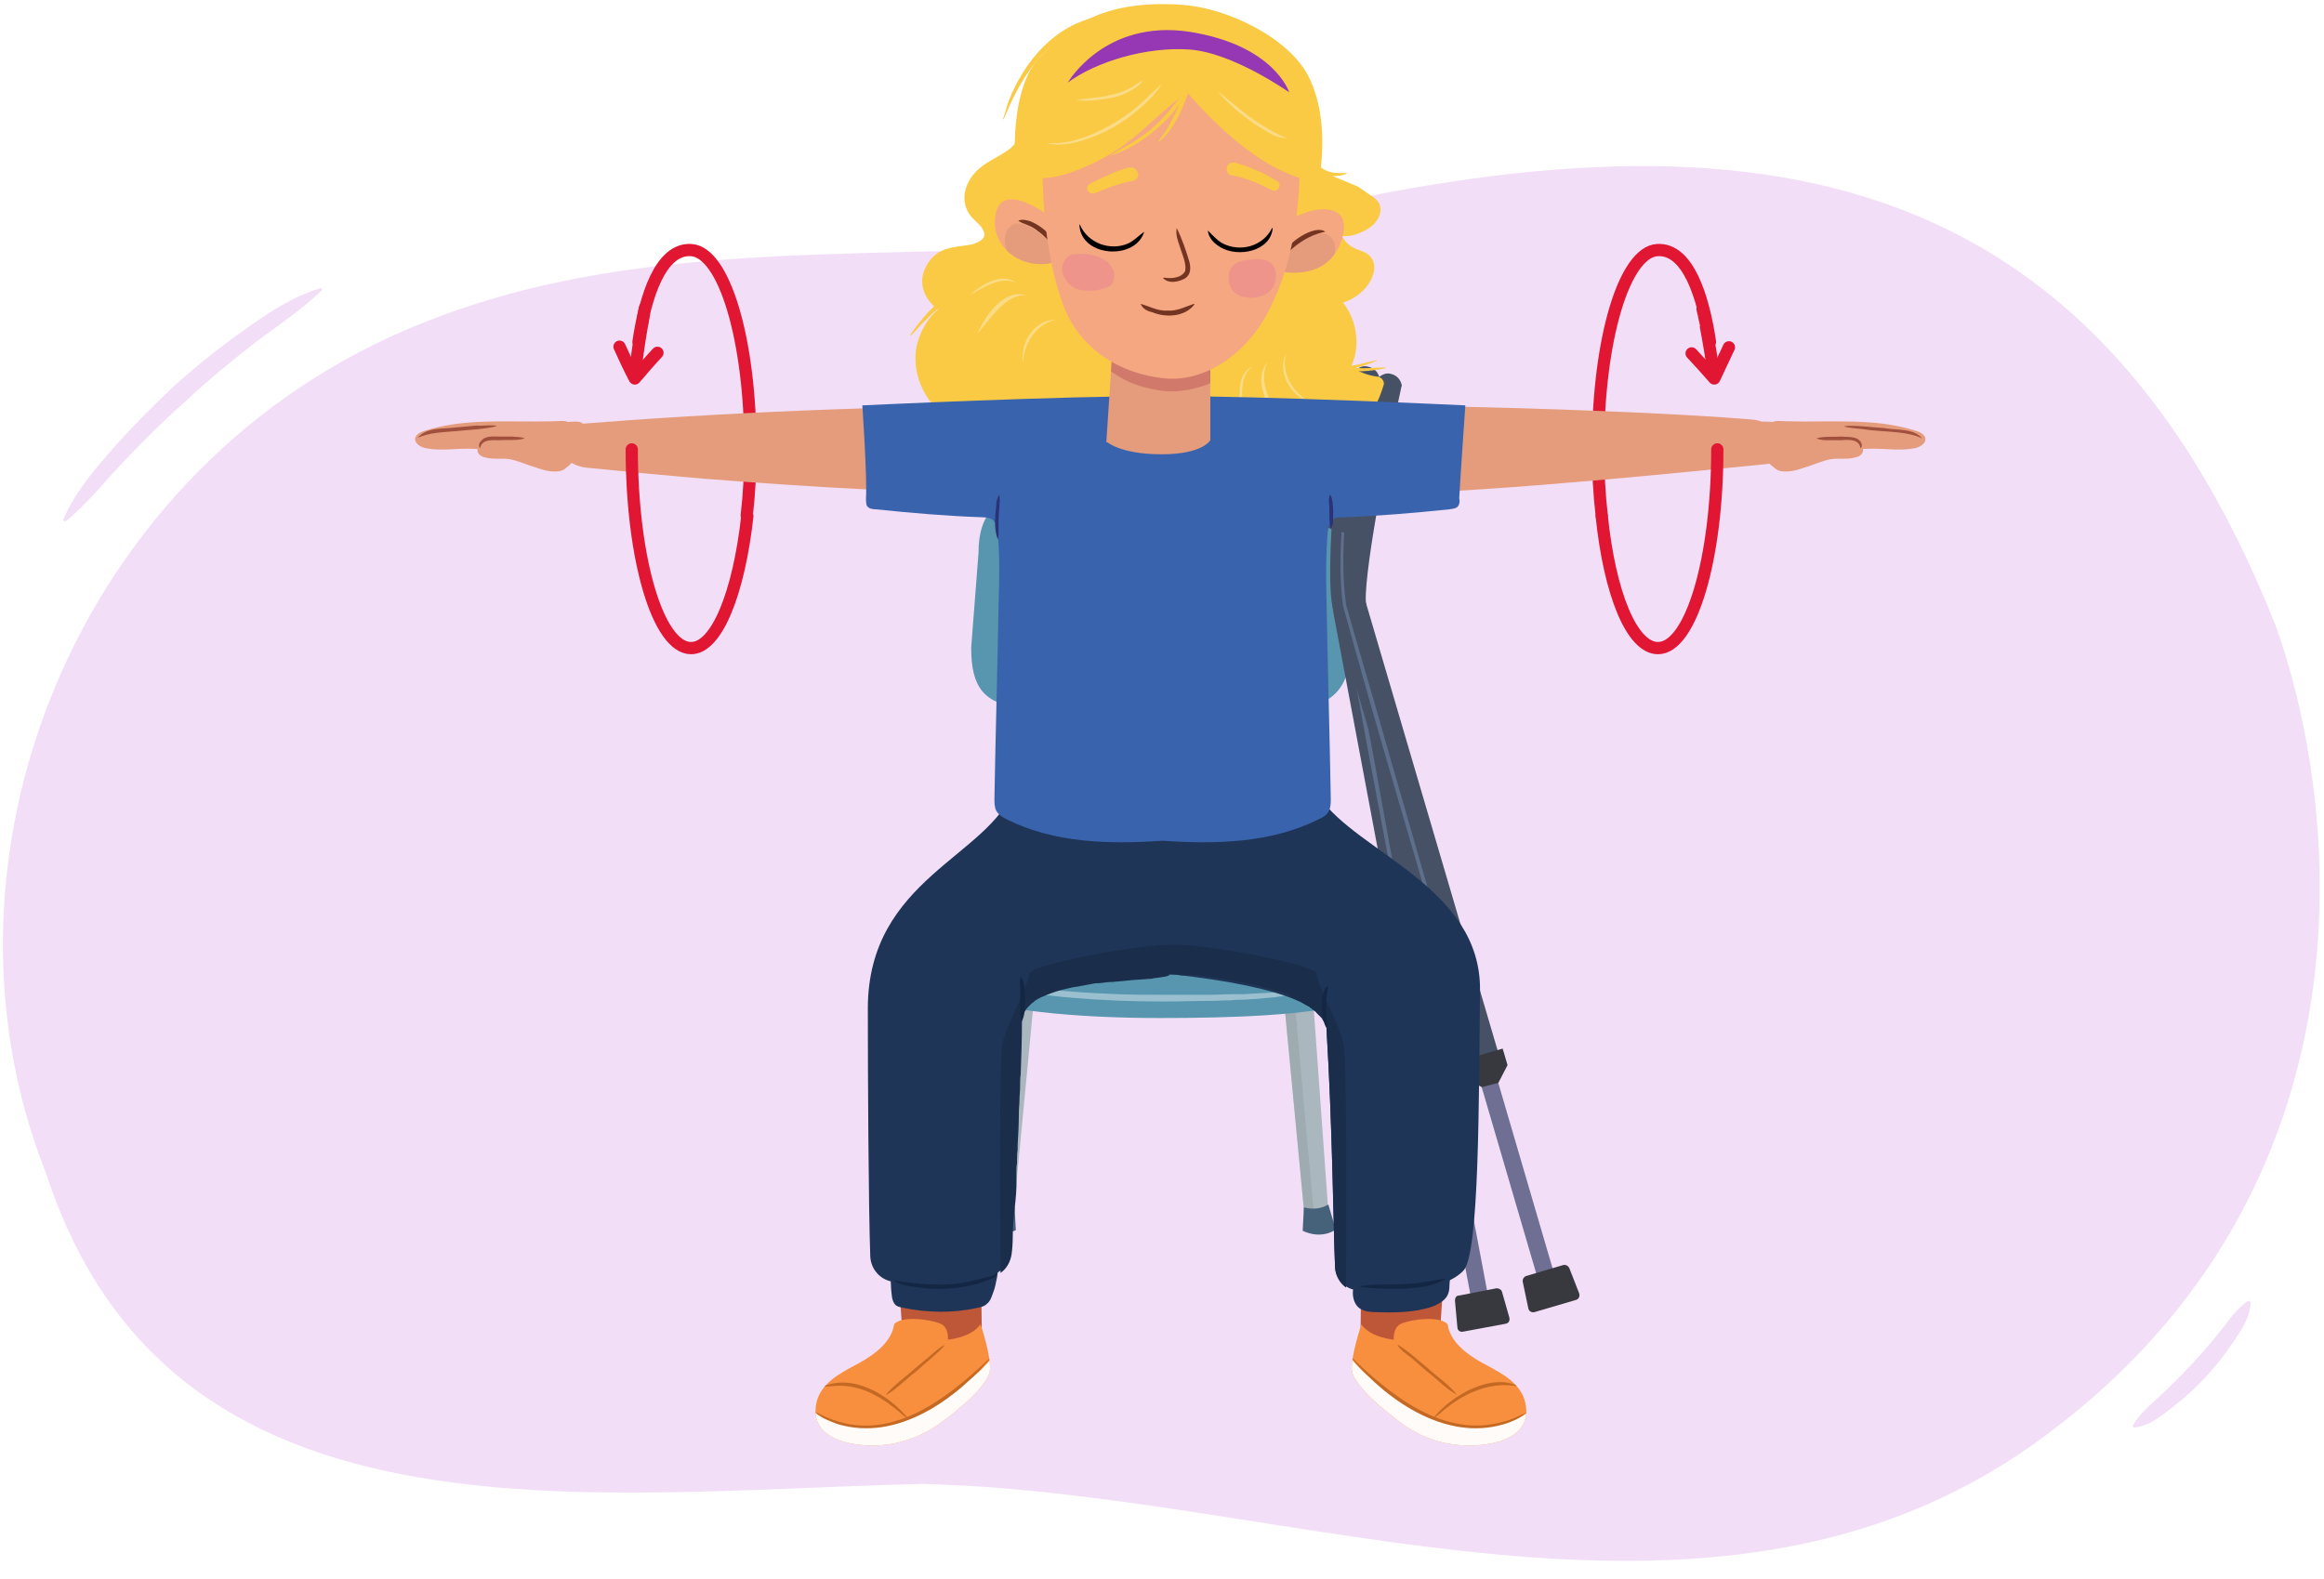 <?xml version="1.0" encoding="utf-8"?>
<!-- Generator: Adobe Illustrator 26.0.1, SVG Export Plug-In . SVG Version: 6.00 Build 0)  -->
<svg version="1.1" id="Layer_1" xmlns="http://www.w3.org/2000/svg" xmlns:xlink="http://www.w3.org/1999/xlink" x="0px" y="0px"
	 width="380px" height="258.2px" viewBox="0 0 380 258.2" style="enable-background:new 0 0 380 258.2;" xml:space="preserve">
<style type="text/css">
	.st0{fill:#F2DFF7;}
	.st1{fill:none;stroke:#E01633;stroke-width:2.002;stroke-linecap:round;stroke-miterlimit:10;}
	.st2{fill:#BBCBD3;}
	.st3{opacity:0.4;clip-path:url(#SVGID_00000172399552063888063980000014317279225118942868_);}
	.st4{fill:#8D989D;}
	.st5{opacity:0.4;clip-path:url(#SVGID_00000052804952996397278980000017621135068219184563_);}
	.st6{fill:#5796AE;}
	.st7{fill:#6F6F93;}
	.st8{fill:#38383F;}
	.st9{fill:#465166;}
	.st10{fill:#5E6F8C;}
	.st11{fill:#37404F;}
	.st12{fill:#AAB7BE;}
	.st13{opacity:0.4;}
	.st14{clip-path:url(#SVGID_00000134960883105794435550000010860616885795216043_);fill:#8D989D;}
	.st15{fill:#46627A;}
	.st16{clip-path:url(#SVGID_00000057113302518361675250000015057821358857955467_);fill:#8D989D;}
	.st17{clip-path:url(#SVGID_00000038390428273906322980000013405005471656943781_);fill:#8D989D;}
	.st18{fill:#557793;}
	.st19{clip-path:url(#SVGID_00000081614101758948081810000010051569241844233391_);fill:#8D989D;}
	.st20{fill:#9AC0CF;}
	.st21{clip-path:url(#XMLID_00000029766783831616825870000005836323548312370576_);fill:#FBE7D0;}
	.st22{clip-path:url(#XMLID_00000029766783831616825870000005836323548312370576_);fill:#F78F3F;}
	.st23{clip-path:url(#XMLID_00000029766783831616825870000005836323548312370576_);}
	.st24{fill:#C46923;}
	.st25{clip-path:url(#XMLID_00000029766783831616825870000005836323548312370576_);fill:#FFFBF8;}
	.st26{clip-path:url(#XMLID_00000170247766903536472850000013479571604095398275_);fill:#FBE7D0;}
	.st27{clip-path:url(#XMLID_00000170247766903536472850000013479571604095398275_);fill:#F78F3F;}
	.st28{clip-path:url(#XMLID_00000170247766903536472850000013479571604095398275_);}
	.st29{clip-path:url(#XMLID_00000170247766903536472850000013479571604095398275_);fill:#FFFBF8;}
	.st30{fill:#8183C4;}
	.st31{fill:#1F3557;}
	.st32{fill:#1A2E4C;}
	.st33{fill:#132744;}
	.st34{fill:#E59C7C;}
	.st35{fill:#A0503D;}
	.st36{fill:#FACA44;}
	.st37{fill:#FADC87;}
	.st38{fill:#3964AD;}
	.st39{clip-path:url(#XMLID_00000087386841827767144860000004251018445574527119_);fill:#D1796B;}
	.st40{clip-path:url(#XMLID_00000110472574401586681700000000534441680074354597_);fill:#E59C7C;}
	.st41{clip-path:url(#XMLID_00000101075077832714874980000001602706654722485935_);fill:#E59C7C;}
	.st42{fill:#733522;}
	.st43{fill:#F4A781;}
	.st44{display:none;}
	.st45{display:inline;}
	.st46{clip-path:url(#XMLID_00000049901199483017572120000006797286817769183621_);fill:#114C6E;}
	.st47{clip-path:url(#XMLID_00000035495648542237554060000010050131601219794841_);fill:#114C6E;}
	.st48{fill:#EF948B;}
	.st49{fill:#9637B3;}
	.st50{fill:#E01633;}
	.st51{fill:none;stroke:#E01633;stroke-width:2.002;stroke-linecap:round;stroke-linejoin:round;stroke-miterlimit:10;}
	.st52{fill:none;stroke:#E01633;stroke-width:2.002;stroke-miterlimit:10;}
	.st53{fill:#2B3277;}
</style>
<g>
	<path class="st0" d="M10.3,85.1c1.9-4.6,5.1-8.2,8.2-11.8c3.2-3.6,6.6-7,10.1-10.3c3.6-3.2,7.3-6.2,11.3-9
		c3.9-2.8,7.9-5.5,12.6-6.9l0.2,0.3c-3.5,3.4-7.4,5.9-11.2,8.8c-3.7,2.9-7.4,5.9-10.8,9.1c-3.5,3.1-6.9,6.4-10.1,9.8
		c-3.3,3.4-6.1,7.1-9.9,10.2L10.3,85.1L10.3,85.1z"/>
</g>
<g>
	<path class="st0" d="M368,213c-0.1,2.7-1.6,4.6-2.9,6.6c-2.7,4-6,7.6-9.8,10.5c-1.9,1.5-3.8,3.1-6.4,3.4c0,0-0.2-0.3-0.2-0.3
		c1.2-2.1,3.1-3.6,4.8-5.2c3.4-3.2,6.5-6.5,9.4-10.1c1.5-1.8,2.6-3.8,4.8-5.2L368,213L368,213z"/>
</g>
<path class="st0" d="M372.2,102.6c-32.5-82.5-94.4-85.5-174.8-64.4c-42,5.9-86.6-1.3-125.9,13.7c-57.6,21.3-85.1,87-63.9,140.2
	c20.4,62.2,87.9,51.9,143.2,50.6c60.3,1.4,128.3,31.4,181.7-6.5C387.7,196.9,383.7,135.3,372.2,102.6z"/>
<g>
	<path class="st1" d="M104.4,55.9c1.1-7.4,3.6-15.3,8.6-15c5.4,0.3,9.7,14.6,9.7,32.5c0,3.8-0.2,7.5-0.6,10.9"/>
	<path class="st1" d="M279.6,55.9c-1.1-7.4-3.6-15.3-8.6-15c-5.4,0.3-9.7,14.6-9.7,32.5c0,3.8,0.2,7.5,0.6,10.9"/>
	<g>
		<g>
			<path class="st2" d="M209,148.3c-0.8,0-1.6-0.5-2-1.3c-4.5-9.6-3.6-37.6-3.5-38.3c0.1-1.2,1.1-2.1,2.3-2.1
				c1.2,0.1,2.2,1.1,2.1,2.3c0,0.2-0.9,27.6,3.1,36.2c0.5,1.1,0,2.4-1.1,2.9C209.6,148.2,209.3,148.3,209,148.3z"/>
		</g>
		<g>
			<defs>
				<path id="SVGID_1_" d="M208.9,148.3c-0.8,0-1.6-0.5-2-1.3c-4.4-9.6-3.5-37.6-3.5-38.3c0.1-1.2,1.1-2.1,2.3-2.1
					c1.2,0.1,2.1,1.1,2.1,2.3c0,0.2-0.9,27.6,3.1,36.2c0.5,1.1,0,2.4-1.1,2.9C209.5,148.2,209.2,148.3,208.9,148.3z"/>
			</defs>
			<clipPath id="SVGID_00000106859705059986110230000009751648334409727106_">
				<use xlink:href="#SVGID_1_"  style="overflow:visible;"/>
			</clipPath>
			<g style="opacity:0.4;clip-path:url(#SVGID_00000106859705059986110230000009751648334409727106_);">
				<path class="st4" d="M206,148.3c-0.8,0-1.6-0.5-2-1.3c-4.4-9.6-3.5-37.6-3.5-38.3c0.1-1.2,1.1-2.1,2.3-2.1
					c1.2,0.1,2.1,1.1,2.1,2.3c0,0.2-0.9,27.6,3.1,36.2c0.5,1.1,0,2.4-1.1,2.9C206.6,148.2,206.3,148.3,206,148.3z"/>
			</g>
		</g>
		<g>
			<path class="st2" d="M170.8,148.3c0.8,0,1.6-0.5,2-1.3c4.4-9.6,3.5-37.6,3.5-38.3c-0.1-1.2-1.1-2.1-2.3-2.1
				c-1.2,0.1-2.1,1.1-2.1,2.3c0,0.2,0.9,27.6-3.1,36.2c-0.5,1.1,0,2.4,1.1,2.9C170.1,148.2,170.5,148.3,170.8,148.3z"/>
		</g>
		<g>
			<defs>
				<path id="SVGID_00000007386390091679245920000013092898853018649474_" d="M170.8,148.3c0.8,0,1.6-0.5,2-1.3
					c4.4-9.6,3.5-37.6,3.5-38.3c-0.1-1.2-1.1-2.1-2.3-2.1c-1.2,0.1-2.1,1.1-2.1,2.3c0,0.2,0.9,27.6-3.1,36.2c-0.5,1.1,0,2.4,1.1,2.9
					C170.1,148.2,170.5,148.3,170.8,148.3z"/>
			</defs>
			<clipPath id="SVGID_00000145035294317077019510000017581802976811780257_">
				<use xlink:href="#SVGID_00000007386390091679245920000013092898853018649474_"  style="overflow:visible;"/>
			</clipPath>
			<g style="opacity:0.4;clip-path:url(#SVGID_00000145035294317077019510000017581802976811780257_);">
				<path class="st4" d="M173.6,148.3c0.8,0,1.6-0.5,2-1.3c4.4-9.6,3.5-37.6,3.5-38.3c-0.1-1.2-1.1-2.1-2.3-2.1
					c-1.2,0.1-2.1,1.1-2.1,2.3c0,0.2,0.9,27.6-3.1,36.2c-0.5,1.1,0,2.4,1.1,2.9C173,148.2,173.3,148.3,173.6,148.3z"/>
			</g>
		</g>
		<path class="st6" d="M220.8,105.9c0,6.5-2.9,9.4-8.6,10c-18.1,1.8-24.2,1.8-44.9,0c-6.5-0.8-8.5-3.5-8.5-10l1.2-15.5
			c0-6.5,3-9.2,9.4-10.3c0,0,8-0.9,20.8-0.9c12.8,0,20.1,1.1,20.1,1.1c6.3,0.9,9.3,4.3,9.3,10.8L220.8,105.9z"/>
		<g>
			<g>
				
					<rect x="232.1" y="122.5" transform="matrix(0.983 -0.185 0.185 0.983 -26.988 46.068)" class="st7" width="2.8" height="90.5"/>
				<path class="st8" d="M237.9,212.7l0.4,4.4c0,0.5,0.5,0.8,0.9,0.7l7-1.3c0.5-0.1,0.7-0.5,0.6-1l-1.2-4.2
					c-0.1-0.4-0.5-0.6-0.9-0.6l-6.2,1.2C238.1,211.9,237.9,212.3,237.9,212.7z"/>
				<g>
					<path class="st9" d="M238.1,177.4l-5.4,1L218,100.1c-1.1-6.1,4.7-33,5.9-38.3l5.3,1.2c-2.6,11.9-6.5,32.3-5.8,36.1L238.1,177.4
						z"/>
				</g>
				<path class="st9" d="M229.2,63c0,0-0.2-1.6-2-1.9c-1.8-0.3-3.4,2.6-3.4,2.6l3.4,3.1L229.2,63z"/>
				<g>
					<path class="st10" d="M233.1,172.2c-2.8-13.9-6.5-34.2-9.2-48.3c-1.5-8.1-3-16.1-4.3-24.2c-0.3-8.2,1.8-16.3,3.3-24.4
						c0,0,0.3,0.1,0.3,0.1c-1.4,8-3.4,16.1-3.1,24.2c1.4,8,3,16.1,4.5,24.2L229,148c1.5,8.1,2.9,16.1,4.4,24.2L233.1,172.2
						L233.1,172.2z"/>
				</g>
			</g>
			<g>
				<g>
					<g>
						<polygon class="st9" points="205.9,76.9 204.7,81 222.5,88.4 223.6,84.3 						"/>
					</g>
				</g>
				
					<ellipse transform="matrix(0.207 -0.978 0.978 0.207 85.465 263.502)" class="st11" cx="205.3" cy="79" rx="2.2" ry="1.1"/>
			</g>
			<polygon class="st8" points="234.4,180.3 237.2,179.8 239,177 238.5,174.3 231.3,175.6 231.8,178.6 			"/>
			<path class="st9" d="M223.7,71.8c0,0-5.1-4.5-13-1.8l0.1-7.7c8-2.7,15.3,2.9,15.3,2.9L223.7,71.8z"/>
		</g>
		<g>
			<g>
				
					<rect x="238.7" y="120.2" transform="matrix(0.96 -0.281 0.281 0.96 -36.835 74.214)" class="st7" width="2.8" height="90.5"/>
				<path class="st8" d="M249,209.7l0.9,4.3c0.1,0.5,0.6,0.7,1,0.6l6.8-2c0.4-0.1,0.7-0.6,0.5-1.1l-1.6-4.1c-0.2-0.4-0.6-0.6-1-0.5
					l-6.1,1.8C249.1,208.9,248.9,209.3,249,209.7z"/>
				<g>
					<path class="st9" d="M245.7,174.6l-5.2,1.5L218,99.7c-1.7-5.9,1.4-33.3,2-38.7l5.4,0.6c-1.4,12.1-3.3,32.8-2.2,36.5
						L245.7,174.6z"/>
				</g>
				<path class="st9" d="M225.5,61.6c0,0-0.3-1.5-2.2-1.7c-1.8-0.2-3.2,2.9-3.2,2.9l3.6,2.8L225.5,61.6z"/>
				<g>
					<path class="st10" d="M240.2,170c-4.1-13.6-9.9-33.4-13.9-47.2c-2.3-7.9-4.5-15.7-6.7-23.7c-1.1-8.2,0.2-16.4,0.9-24.6
						c0,0,0.3,0,0.3,0c-0.6,8.1-1.8,16.4-0.7,24.4c2.2,7.9,4.6,15.7,6.8,23.6l6.8,23.6c2.3,7.9,4.5,15.8,6.7,23.6L240.2,170
						L240.2,170z"/>
				</g>
			</g>
			<g>
				<g>
					<g>
						<polygon class="st9" points="203.7,77.8 202.9,82 221.3,87.6 222.1,83.4 						"/>
					</g>
				</g>
				
					<ellipse transform="matrix(0.109 -0.994 0.994 0.109 101.606 273.315)" class="st11" cx="203.3" cy="80" rx="2.2" ry="1.1"/>
			</g>
			<polygon class="st8" points="242.3,177.8 245,177.1 246.5,174.2 245.7,171.5 238.7,173.5 239.6,176.4 			"/>
			<path class="st9" d="M220.9,71c0,0-5.5-3.9-13.2-0.5l-0.6-7.7c7.7-3.4,15.5,1.3,15.5,1.3L220.9,71z"/>
		</g>
		<g>
			<path class="st12" d="M163.7,201.6c1-0.1,1.8-0.8,1.9-1.8l4.9-51.4c0.1-1.1-1.9-2-3-2.1c-1.1-0.1-2,0.7-2.1,1.8l-3.7,51.4
				c-0.1,1.1,0.7,2,1.8,2.1C163.5,201.6,163.6,201.6,163.7,201.6z"/>
		</g>
		<g class="st13">
			<defs>
				<path id="SVGID_00000132055483806960502450000013525238747029343894_" class="st13" d="M163.7,201c1-0.1,1.8-0.8,1.9-1.8
					l4.9-51.4c0.1-1.1-1.9-2-3-2.1c-1.1-0.1-2,0.7-2.1,1.8l-3.7,51.4c-0.1,1.1,0.7,2,1.8,2.1C163.5,201,163.6,201,163.7,201z"/>
			</defs>
			<clipPath id="SVGID_00000145766715413113900840000014266583181318181507_">
				<use xlink:href="#SVGID_00000132055483806960502450000013525238747029343894_"  style="overflow:visible;"/>
			</clipPath>
			<path style="clip-path:url(#SVGID_00000145766715413113900840000014266583181318181507_);fill:#8D989D;" d="M162.5,204.4
				c-0.3-0.1,4.3-54.8,4.3-54.8l-3,0.8l-3.6,52.9L162.5,204.4z"/>
		</g>
		<path class="st15" d="M161.9,196.9l-1.2,4.1c0,0,2.2,1.7,5.4,0.2l-0.2-3.8C165.9,197.4,163.9,198.2,161.9,196.9z"/>
		<g>
			<path class="st12" d="M215.3,201.7c-1-0.1-1.8-0.8-1.9-1.8l-4.9-51.4c-0.1-1.1,1.9-2,3-2.1c1.1-0.1,2,0.7,2.1,1.8l3.7,51.4
				c0.1,1.1-0.7,2-1.8,2.1C215.5,201.7,215.4,201.7,215.3,201.7z"/>
		</g>
		<g class="st13">
			<defs>
				<path id="SVGID_00000055696974325493108920000002197629311580826795_" class="st13" d="M215.3,201.7c-1-0.1-1.8-0.8-1.9-1.8
					l-4.9-51.4c-0.1-1.1,1.9-2,3-2.1c1.1-0.1,2,0.7,2.1,1.8l3.7,51.4c0.1,1.1-0.7,2-1.8,2.1C215.5,201.7,215.4,201.7,215.3,201.7z"
					/>
			</defs>
			<clipPath id="SVGID_00000179614564831043692650000008056193964402935481_">
				<use xlink:href="#SVGID_00000055696974325493108920000002197629311580826795_"  style="overflow:visible;"/>
			</clipPath>
			<path style="clip-path:url(#SVGID_00000179614564831043692650000008056193964402935481_);fill:#8D989D;" d="M215.6,205.2
				c-0.3,0-5-53.9-5-53.9l-2.9,0.6l5.4,52.7L215.6,205.2z"/>
		</g>
		<path class="st15" d="M217.2,197l1.2,4.1c0,0-2.2,1.7-5.4,0.2l0.2-3.8C213.2,197.4,215.2,198.2,217.2,197z"/>
		<g>
			<path class="st2" d="M225.4,213.9c-1.1-0.1-2-0.9-2.1-2l-5.4-55.9c-0.1-1.2,2.1-2.2,3.3-2.3c1.2-0.1,2.3,0.8,2.4,2l4.1,55.8
				c0.1,1.2-0.8,2.3-2,2.4C225.6,213.9,225.5,213.9,225.4,213.9z"/>
		</g>
		<g>
			<path class="st2" d="M225.4,213.9c-1.1-0.1-2-0.9-2.1-2l-5.4-55.9c-0.1-1.2,2.1-2.2,3.3-2.3c1.2-0.1,2.3,0.8,2.4,2l4.1,55.8
				c0.1,1.2-0.8,2.3-2,2.4C225.6,213.9,225.5,213.9,225.4,213.9z"/>
		</g>
		<g class="st13">
			<defs>
				<path id="SVGID_00000007389715877168709190000010034040237770239147_" class="st13" d="M225.4,213.9c-1.1-0.1-2-0.9-2.1-2
					l-5.4-55.9c-0.1-1.2,2.1-2.2,3.3-2.3c1.2-0.1,2.3,0.8,2.4,2l4.1,55.8c0.1,1.2-0.8,2.3-2,2.4
					C225.6,213.9,225.5,213.9,225.4,213.9z"/>
			</defs>
			<clipPath id="SVGID_00000003072596560608634870000016437288202646402709_">
				<use xlink:href="#SVGID_00000007389715877168709190000010034040237770239147_"  style="overflow:visible;"/>
			</clipPath>
			<path style="clip-path:url(#SVGID_00000003072596560608634870000016437288202646402709_);fill:#8D989D;" d="M225.6,217.8
				c-0.4,0-5.6-58.6-5.6-58.6l-3.2,0.7l6,57.2L225.6,217.8z"/>
		</g>
		<path class="st18" d="M227.4,208.7l1.3,4.5c0,0-2.4,1.9-6,0.2l0.2-4.3C223,209.2,225.2,210.1,227.4,208.7z"/>
		<g>
			<path class="st2" d="M153.7,213.9c1.1-0.1,2-0.9,2.1-2l5.4-55.9c0.1-1.2-2.1-2.2-3.3-2.3c-1.2-0.1-2.3,0.8-2.4,2l-4.1,55.8
				c-0.1,1.2,0.8,2.3,2,2.4C153.4,213.9,153.6,213.9,153.7,213.9z"/>
		</g>
		<g>
			<path class="st2" d="M153.7,213.9c1.1-0.1,2-0.9,2.1-2l5.4-55.9c0.1-1.2-2.1-2.2-3.3-2.3c-1.2-0.1-2.3,0.8-2.4,2l-4.1,55.8
				c-0.1,1.2,0.8,2.3,2,2.4C153.4,213.9,153.6,213.9,153.7,213.9z"/>
		</g>
		<g class="st13">
			<defs>
				<path id="SVGID_00000098924525125596224820000018269267486100389552_" class="st13" d="M153.7,213.3c1.1-0.1,2-0.9,2.1-2
					l5.4-55.9c0.1-1.2-2.1-2.2-3.3-2.3c-1.2-0.1-2.3,0.8-2.4,2l-4.1,55.8c-0.1,1.2,0.8,2.3,2,2.4
					C153.5,213.3,153.6,213.3,153.7,213.3z"/>
			</defs>
			<clipPath id="SVGID_00000160909323000203067550000013252415932178826674_">
				<use xlink:href="#SVGID_00000098924525125596224820000018269267486100389552_"  style="overflow:visible;"/>
			</clipPath>
			<path style="clip-path:url(#SVGID_00000160909323000203067550000013252415932178826674_);fill:#8D989D;" d="M152.3,217
				c-0.4-0.1,4.7-59.6,4.7-59.6l-3.3,0.8l-4,57.4L152.3,217z"/>
		</g>
		<path class="st18" d="M151.6,208.7l-1.3,4.5c0,0,2.4,1.9,6,0.2l-0.2-4.3C156.1,209.2,153.8,210.1,151.6,208.7z"/>
		<path class="st6" d="M228.8,151.3c9.5,13.5-15.1,15.2-39.1,15.2c-24,0-47.4-3.7-39.7-15.2c10.4-15.5,15.7-10,39.7-10
			C213.7,141.4,218.6,136.8,228.8,151.3z"/>
		<path class="st20" d="M228.8,156.5c0,0,0,0.1-0.1,0.2c0,0.1-0.1,0.2-0.1,0.3c-0.1,0.1-0.1,0.2-0.2,0.3c-0.4,0.5-1,1-2,1.6
			c-1,0.5-2.2,1.1-3.6,1.6c-0.4,0.1-0.7,0.3-1.1,0.4c-0.4,0.1-0.8,0.2-1.2,0.3c-0.4,0.1-0.8,0.2-1.3,0.3c-0.4,0.1-0.9,0.2-1.4,0.3
			c-0.9,0.2-1.9,0.4-2.9,0.5c-0.5,0.1-1,0.2-1.5,0.2c-0.5,0.1-1,0.2-1.6,0.2c-1.1,0.1-2.2,0.2-3.3,0.4c-1.1,0.1-2.3,0.2-3.5,0.3
			c-0.6,0-1.2,0.1-1.8,0.1c-0.6,0-1.2,0-1.8,0.1c-1.2,0-2.4,0.1-3.7,0.1c-2.5,0-5,0.1-7.5,0.1c-5,0-10.1-0.2-14.8-0.6
			c-4.7-0.4-9.1-1-12.7-1.9c-1.8-0.4-3.5-0.9-5-1.4c-1.5-0.5-2.7-1.1-3.6-1.6c-1-0.5-1.7-1-2.1-1.4c-0.4-0.4-0.7-0.6-0.7-0.6
			l0.1-0.1c0,0,0.2,0.2,0.7,0.6c0.2,0.2,0.5,0.4,0.9,0.6c0.2,0.1,0.4,0.2,0.6,0.3c0.2,0.1,0.4,0.2,0.7,0.4c1,0.5,2.2,1,3.7,1.4
			c1.5,0.4,3.1,0.8,4.9,1.2c1.8,0.4,3.8,0.7,6,0.9c2.1,0.3,4.4,0.4,6.7,0.6c2.3,0.2,4.8,0.3,7.2,0.4c2.5,0.1,5,0.1,7.5,0.1
			c2.5,0,5,0,7.5,0c1.2,0,2.4-0.1,3.7-0.1c0.6,0,1.2,0,1.8,0c0.6,0,1.2-0.1,1.8-0.1c1.2-0.1,2.3-0.1,3.4-0.2
			c1.1-0.1,2.2-0.2,3.3-0.3c0.5,0,1.1-0.1,1.6-0.2c0.5-0.1,1-0.1,1.5-0.2c1-0.1,2-0.3,2.9-0.5c0.5-0.1,0.9-0.2,1.3-0.3
			c0.4-0.1,0.9-0.2,1.3-0.3c0.4-0.1,0.8-0.2,1.2-0.3c0.4-0.1,0.8-0.2,1.1-0.3c1.5-0.4,2.7-1,3.6-1.4c0.9-0.6,1.6-1,2-1.5
			c0.1-0.1,0.2-0.2,0.2-0.3c0.1-0.1,0.1-0.2,0.1-0.2c0.1-0.1,0.1-0.2,0.1-0.2L228.8,156.5z"/>
		<path class="st20" d="M214.8,83.7c0,0,0,0-0.1-0.1c-0.1,0-0.2-0.1-0.4-0.2c-0.3-0.2-0.9-0.3-1.5-0.5c-0.7-0.2-1.5-0.3-2.5-0.4
			c-0.5-0.1-1-0.1-1.5-0.2c-0.5-0.1-1.1-0.1-1.7-0.2c-1.2-0.1-2.5-0.2-3.8-0.3c-1.4,0-2.8-0.1-4.3-0.1c-1.5-0.1-3,0-4.6-0.1
			c-1.6,0-3.2,0-4.8,0c-1.6,0-3.2,0-4.8,0c-1.6,0-3.1,0-4.6,0c-1.5,0-2.9,0-4.3,0.1c-1.4,0.1-2.7,0.1-3.8,0.2
			c-1.2,0.1-2.3,0.2-3.2,0.4c-1,0.2-1.8,0.3-2.4,0.5c-0.7,0.2-1.2,0.4-1.5,0.5c-0.3,0.2-0.5,0.2-0.5,0.2l0-0.1c0,0,0.2-0.1,0.5-0.3
			c0.3-0.2,0.8-0.4,1.5-0.6c1.3-0.4,3.3-0.9,5.7-1.2c2.4-0.3,5.2-0.5,8.2-0.6c3-0.1,6.2-0.1,9.4-0.1c1.6,0,3.2,0,4.8,0
			c1.6,0,3.1,0.1,4.6,0.1c1.5,0.1,2.9,0.2,4.3,0.2c1.4,0.1,2.7,0.2,3.9,0.4c0.6,0.1,1.2,0.1,1.7,0.2c0.5,0.1,1.1,0.2,1.5,0.3
			c1,0.2,1.8,0.4,2.5,0.6c0.7,0.2,1.2,0.4,1.5,0.6c0.2,0.1,0.3,0.2,0.4,0.2C214.8,83.6,214.9,83.6,214.8,83.7L214.8,83.7z"/>
	</g>
	<g>
		<g>
			<g>
				<defs>
					<path id="XMLID_102_" d="M160.1,195.5c0.2,0.6,0.5,27.2,0.5,27.2l-8.6,1.7l-4.2-2.7l-1.7-25.3L160.1,195.5z"/>
				</defs>
				<use xlink:href="#XMLID_102_"  style="overflow:visible;fill:#BD5738;"/>
				<clipPath id="XMLID_00000101072049754371462510000012108137460001005235_">
					<use xlink:href="#XMLID_102_"  style="overflow:visible;"/>
				</clipPath>
			</g>
			<g>
				<defs>
					<path id="XMLID_100_" d="M160.3,216.6c-1.5,2.2-5.3,2.5-5.3,2.5s0.2-2-1.2-2.6c-1.8-0.8-6.6-1.3-7.6,0.1
						c-0.5,3.5-4.5,5.7-6.6,6.8c-2.4,1.3-5.4,2.9-6.1,6c-1.5,6.9,8.1,7.6,12.6,6.7c2.9-0.6,5.7-1.8,8-3.6c0.6-0.5,6.2-4.4,7.6-7.7
						C162.4,223.4,160.9,218.1,160.3,216.6z"/>
				</defs>
				<clipPath id="XMLID_00000111150446160728977540000010753949464380640132_">
					<use xlink:href="#XMLID_100_"  style="overflow:visible;"/>
				</clipPath>
				<path style="clip-path:url(#XMLID_00000111150446160728977540000010753949464380640132_);fill:#FBE7D0;" d="M147.3,230.8
					c-0.9-0.8-1.9-1.7-2.9-2.4c-1-0.7-2.1-1.1-3.2-1.4c-1.3-0.3-2.6-0.6-3.9-0.6c-1.3,0-2.5,0.4-3.7,1c-0.4,0-0.8,0-1.2,0.1
					c-1.4,0.2-1.6,2.1-0.8,3c0.7,0.8,1.5,1.6,2.5,2.2c1.2,0.7,2.5,0.8,3.9,0.8c2.5,0.1,4.9,0.5,7.2,1.1c1.2,0.3,3,0.9,3.8-0.4
					C149.8,232.8,148.2,231.7,147.3,230.8z"/>
				<path id="XMLID_101_" style="clip-path:url(#XMLID_00000111150446160728977540000010753949464380640132_);fill:#F78F3F;" d="
					M160.3,216.6c-1.5,2.2-5.3,2.5-5.3,2.5s0.2-2-1.2-2.6c-1.8-0.8-6.6-1.3-7.6,0.1c-0.5,3.5-4.5,5.7-6.6,6.8
					c-2.4,1.3-5.4,2.9-6.1,6c-1.5,6.9,8.1,7.6,12.6,6.7c2.9-0.6,5.7-1.8,8-3.6c0.6-0.5,6.2-4.4,7.6-7.7
					C162.4,223.4,160.9,218.1,160.3,216.6z"/>
				<g style="clip-path:url(#XMLID_00000111150446160728977540000010753949464380640132_);">
					<path class="st24" d="M154.5,220c-1.2,1.4-3.3,3-4.7,4.3c-1.5,1.1-3.4,3.1-5,3.9c1.1-1.5,3.3-3,4.7-4.3c0,0,2.4-2,2.4-2
						C152.6,221.3,153.9,220.1,154.5,220L154.5,220z"/>
				</g>
				<path style="clip-path:url(#XMLID_00000111150446160728977540000010753949464380640132_);fill:#FFFBF8;" d="M161.9,222.4
					c-1.7,2.1-3.2,3.1-5.3,4.8c-2.2,1.8-6.9,4.7-9.7,5.5c-3,0.9-4.8,1-7.9,0.5c-1.4-0.2-2.9-0.6-4.2-1.2c-1.4-0.7-2.4-1.8-3.7-2.6
					c-1.5-1-2.9,0.9-2.2,2.2c0.7,1.5,2.5,2.7,3.9,3.4c1.7,0.8,3.4,1.4,5.3,1.7c3.6,0.6,7.5,0.7,11-0.4c3.3-1,6.2-3.2,8.8-5.4
					c2.5-2.2,4.5-4.6,5.1-8C162.9,222.4,162.3,221.9,161.9,222.4z"/>
				<g style="clip-path:url(#XMLID_00000111150446160728977540000010753949464380640132_);">
					<path class="st24" d="M162.6,221.4c-6,7.3-15.8,14.5-25.7,11.5c-1.3-0.5-2.8-1.1-3.7-2c1.3,0.6,2.5,1.2,3.9,1.6
						C147,235.5,156,227.7,162.6,221.4L162.6,221.4z"/>
				</g>
				<g style="clip-path:url(#XMLID_00000111150446160728977540000010753949464380640132_);">
					<path class="st24" d="M134.5,226.8c5-2.2,10.8,1.3,14,5.2c-0.3,0-1.2-0.9-1.6-1.2c-2.4-2-5.3-3.8-8.5-4.1
						C137.1,226.5,135.7,226.8,134.5,226.8L134.5,226.8z"/>
				</g>
			</g>
			<g>
				<defs>
					<path id="XMLID_99_" d="M222.9,195.5c-0.2,0.6-0.5,27.2-0.5,27.2l8.6,1.7l4.2-2.7l1.7-25.3L222.9,195.5z"/>
				</defs>
				<use xlink:href="#XMLID_99_"  style="overflow:visible;fill:#BD5738;"/>
				<clipPath id="XMLID_00000029012432538136829040000004883198896731452847_">
					<use xlink:href="#XMLID_99_"  style="overflow:visible;"/>
				</clipPath>
			</g>
			<g>
				<defs>
					<path id="XMLID_97_" d="M221.2,224.8c1.5,3.3,7,7.2,7.6,7.7c2.3,1.8,5.1,3.1,8,3.6c4.5,0.9,14.2,0.2,12.6-6.7
						c-0.7-3.1-3.7-4.7-6.1-6c-2.1-1.1-6.1-3.3-6.6-6.8c-1.1-1.4-5.8-0.9-7.6-0.1c-1.4,0.6-1.2,2.6-1.2,2.6s-3.8-0.3-5.3-2.5
						C222.1,218.1,220.5,223.4,221.2,224.8z"/>
				</defs>
				<clipPath id="XMLID_00000181784095451726636040000005331078881170987677_">
					<use xlink:href="#XMLID_97_"  style="overflow:visible;"/>
				</clipPath>
				<path style="clip-path:url(#XMLID_00000181784095451726636040000005331078881170987677_);fill:#FBE7D0;" d="M235.7,230.8
					c0.9-0.8,1.9-1.7,2.9-2.4c1-0.7,2.1-1.1,3.2-1.4c1.3-0.3,2.6-0.6,3.9-0.6c1.3,0,2.5,0.4,3.7,1c0.4,0,0.8,0,1.2,0.1
					c1.4,0.2,1.6,2.1,0.8,3c-0.7,0.8-1.5,1.6-2.5,2.2c-1.2,0.7-2.5,0.8-3.9,0.8c-2.5,0.1-4.9,0.5-7.2,1.1c-1.2,0.3-3,0.9-3.8-0.4
					C233.2,232.8,234.7,231.7,235.7,230.8z"/>
				<path id="XMLID_98_" style="clip-path:url(#XMLID_00000181784095451726636040000005331078881170987677_);fill:#F78F3F;" d="
					M221.2,224.8c1.5,3.3,7,7.2,7.6,7.7c2.3,1.8,5.1,3.1,8,3.6c4.5,0.9,14.2,0.2,12.6-6.7c-0.7-3.1-3.7-4.7-6.1-6
					c-2.1-1.1-6.1-3.3-6.6-6.8c-1.1-1.4-5.8-0.9-7.6-0.1c-1.4,0.6-1.2,2.6-1.2,2.6s-3.8-0.3-5.3-2.5
					C222.1,218.1,220.5,223.4,221.2,224.8z"/>
				<g style="clip-path:url(#XMLID_00000181784095451726636040000005331078881170987677_);">
					<path class="st24" d="M228.5,219.9c1.6,0.9,3.5,2.7,5,3.9c1.4,1.3,3.6,2.8,4.7,4.3c-1.6-0.8-3.5-2.8-5-3.9c0,0-2.4-2.1-2.4-2.1
						C230.1,221.6,228.7,220.6,228.5,219.9L228.5,219.9z"/>
				</g>
				<path style="clip-path:url(#XMLID_00000181784095451726636040000005331078881170987677_);fill:#FFFBF8;" d="M221.1,222.4
					c1.7,2.1,3.2,3.1,5.3,4.8c2.2,1.8,6.9,4.7,9.7,5.5c3,0.9,4.8,1,7.9,0.5c1.4-0.2,2.9-0.6,4.2-1.2c1.4-0.7,2.4-1.8,3.7-2.6
					c1.5-1,2.9,0.9,2.2,2.2c-0.7,1.5-2.5,2.7-3.9,3.4c-1.7,0.8-3.4,1.4-5.3,1.7c-3.6,0.6-7.5,0.7-11-0.4c-3.3-1-6.2-3.2-8.8-5.4
					c-2.5-2.2-4.5-4.6-5.1-8C220,222.4,220.7,221.9,221.1,222.4z"/>
				<g style="clip-path:url(#XMLID_00000181784095451726636040000005331078881170987677_);">
					<path class="st24" d="M220.4,221.4c6.7,6.6,15.6,14,25.5,11.1c1.3-0.3,2.7-1.1,3.9-1.5c-1.2,0.8-2.4,1.5-3.8,1.9
						C236.2,235.9,226.2,228.7,220.4,221.4L220.4,221.4z"/>
				</g>
				<g style="clip-path:url(#XMLID_00000181784095451726636040000005331078881170987677_);">
					<path class="st24" d="M248.4,226.8c-4.5-1-9,1-12.4,3.9c-0.4,0.3-1.3,1.2-1.6,1.2C237.3,228.2,244,224.4,248.4,226.8
						L248.4,226.8z"/>
				</g>
			</g>
			<g>
				<g>
					<path class="st30" d="M204.8,135.3c0.7,5.6,5.1,8.5,9.8,10.7c0,0,0,0.1,0,0.1C209.8,144.9,204.1,140.5,204.8,135.3L204.8,135.3
						z"/>
				</g>
				<g>
					<path class="st30" d="M172.5,134.2c0.3,2-0.4,4-1.1,5.9c-0.9,1.8-1.9,3.8-3.6,4.8c1.1-1.7,2.3-3.2,3.1-5
						C171.8,138.1,171.9,135.9,172.5,134.2L172.5,134.2z"/>
				</g>
				<path id="XMLID_96_" class="st31" d="M242,162c0.2-16.9-20.1-22.6-26.2-31.6c-0.3-0.5-44.2-2.3-50-1.4
					c-4,11.1-23.8,14.7-23.9,35.8c0,10.6,0.1,32.3,0.4,40.7c0.1,2,1.5,3.7,3.5,4.1c3.9,0.8,10.5,1.4,16.8-1.2
					c1.4-0.6,2.4-1.9,2.6-3.4c0.1-0.7,0.2-1.7,0.2-3c0-3,0.5-5.1,0.6-8.1c0-2.7,0.8-15.7,1-26.8c0.1-7.9,23.9-6.4,24-7.9
					c0.1,0.3,25.4,2,25.9,9c1,16.5,1.1,32.1,1.4,39c0.1,2,1.6,3.6,3.5,3.8c5.8,0.7,14.3,0.2,17.5-3.2C241.9,205,241.8,179.9,242,162
					z"/>
				<path class="st32" d="M211.3,163.2c0.2,0.1,0.4,0.1,0.5,0.2c0.1,0,0.1,0,0.2,0.1c0.1,0.1,0.2,0.1,0.4,0.2c0.1,0,0.1,0.1,0.2,0.1
					c0.1,0,0.2,0.1,0.3,0.2c0.1,0,0.1,0.1,0.2,0.1c0.1,0.1,0.2,0.1,0.3,0.2c0.1,0,0.1,0.1,0.2,0.1c0.1,0.1,0.2,0.1,0.4,0.2
					c0,0,0.1,0,0.1,0.1c0.1,0.1,0.3,0.2,0.4,0.3c0,0,0.1,0.1,0.1,0.1c0.1,0.1,0.2,0.1,0.3,0.2c0,0,0.1,0.1,0.1,0.1
					c0.1,0.1,0.2,0.1,0.2,0.2c0,0,0.1,0.1,0.1,0.1c0.1,0.1,0.1,0.1,0.2,0.2c0,0,0.1,0.1,0.1,0.1c0.1,0.1,0.1,0.1,0.2,0.2
					c0,0,0.1,0.1,0.1,0.1c0.1,0.1,0.2,0.2,0.3,0.3c0,0,0,0,0,0.1c0.1,0.1,0.1,0.2,0.2,0.3c0,0,0,0.1,0.1,0.1c0,0.1,0.1,0.1,0.1,0.2
					c0,0,0,0.1,0.1,0.1c0,0.1,0.1,0.1,0.1,0.2c0,0,0,0.1,0,0.1c0,0.1,0,0.2,0.1,0.2c0,0,0,0.1,0,0.1c0,0.1,0,0.2,0,0.4
					c1,16.5,1.1,32.1,1.4,39c0.1,1.3,0.8,2.5,1.8,3.2c0.1-12.4,0.1-37.5-0.4-39.9c-0.7-3.2-4.4-9.8-4.4-11.4c0-1.6-18.8-5-23.5-4.8
					c0,0,0,0,0,0c0,0,0,0,0,0c-4.7-0.2-23.5,3.2-23.5,4.8c0,1.6-3.7,8.2-4.4,11.4c-0.5,2.4-0.4,26.3-0.3,37.5c1-0.7,1.6-1.8,1.8-3
					c0.1-0.7,0.2-1.7,0.2-3c0-3,0.5-5.1,0.6-8.1c0,0,0,0,0,0c0-0.2,0-0.4,0-0.6c0-0.1,0-0.3,0-0.4c0-0.3,0-0.6,0-1
					c0-0.2,0-0.4,0-0.6c0-0.4,0-0.8,0.1-1.2c0-0.2,0-0.4,0-0.7c0-0.5,0-1,0.1-1.5c0-0.3,0-0.5,0-0.8c0.1-1.6,0.2-3.5,0.2-5.4
					c0-0.7,0.1-1.3,0.1-2c0-0.7,0.1-1.4,0.1-2.1c0-0.7,0-1.4,0.1-2.1c0.1-2.8,0.2-5.7,0.2-8.5c0-0.5,0.1-1,0.3-1.4
					c0.1-0.1,0.1-0.3,0.2-0.4c0.2-0.4,0.5-0.7,0.8-1c0.1-0.1,0.2-0.2,0.3-0.3c0.2-0.1,0.4-0.3,0.5-0.4c0.1-0.1,0.3-0.2,0.5-0.3
					c0.2-0.1,0.5-0.3,0.8-0.4c0.9-0.4,2-0.8,3.1-1.1c0.4-0.1,0.8-0.2,1.3-0.3c0.3-0.1,0.6-0.1,0.9-0.2c0.1,0,0.1,0,0.2,0
					c0.5-0.1,1-0.2,1.6-0.3c0.4-0.1,0.7-0.1,1.1-0.2c0.4-0.1,0.7-0.1,1.1-0.1c0.7-0.1,1.5-0.2,2.2-0.2c0.7-0.1,1.4-0.1,2.1-0.2
					c0.3,0,0.7-0.1,1-0.1c1-0.1,1.9-0.1,2.7-0.2c0.3,0,0.5,0,0.8-0.1c1.6-0.2,2.6-0.3,2.6-0.6c0,0,0,0,0,0c0,0,0,0,0,0c0,0,0,0,0,0
					c0,0,0,0,0,0c0,0,0,0,0.1,0c0,0,0,0,0.1,0c0,0,0.1,0,0.1,0c0,0,0,0,0.1,0c0,0,0.1,0,0.1,0c0,0,0.1,0,0.1,0c0,0,0.1,0,0.1,0
					c0,0,0.1,0,0.1,0c0,0,0.1,0,0.1,0c0,0,0.1,0,0.1,0c0,0,0.1,0,0.1,0c0.2,0,0.5,0.1,0.8,0.1c0.1,0,0.1,0,0.2,0c0.1,0,0.2,0,0.3,0
					c0,0,0.1,0,0.1,0c0.1,0,0.2,0,0.3,0c0,0,0.1,0,0.1,0c0.1,0,0.2,0,0.3,0c0.1,0,0.1,0,0.2,0c0.1,0,0.2,0,0.3,0c0.1,0,0.1,0,0.2,0
					c0.1,0,0.2,0,0.3,0c0.1,0,0.1,0,0.2,0c1.7,0.2,3.8,0.5,6,0.9c0,0,0,0,0,0c1.2,0.2,2.4,0.4,3.6,0.7c0,0,0,0,0,0c0,0,0,0,0,0
					c2,0.5,4,1,5.7,1.6C210.9,163,211.1,163.1,211.3,163.2C211.3,163.2,211.3,163.2,211.3,163.2z"/>
			</g>
			<g>
				<path class="st33" d="M216.9,168.1c-0.9-1.1-1.2-6.4,0.3-6.8c-0.4,1.7-0.4,3.3-0.3,5C217,166.9,217.1,167.5,216.9,168.1
					L216.9,168.1L216.9,168.1z"/>
			</g>
			<g>
				<path class="st33" d="M166.9,159.7c0.8,1,0.6,2.4,0.7,3.6c-0.1,1.2,0.1,2.5-0.5,3.7c0,0-0.1,0-0.1,0c-0.2-0.6-0.2-1.2-0.2-1.8
					c0-1.1,0-2.6,0-3.6C166.8,160.9,166.7,160.4,166.9,159.7L166.9,159.7L166.9,159.7z"/>
			</g>
		</g>
		<g>
			<path class="st34" d="M214.3,66.4c18-0.2,36,0.3,54,1.1c6,0.3,12,0.6,18,1.1c5.3,0.3,7.7,6.9,2.5,7.3c-23.9,2.4-50.3,5-74.3,5.3
				C204.1,81.3,203.9,66.6,214.3,66.4z"/>
			<g>
				<path class="st34" d="M289.3,69.5c0.5-0.9,1.8-0.6,2.8-0.6c7.6,0.2,14.5-0.6,21.3,1.6c0.6,0.2,1.2,0.5,1.4,1.1
					c0.2,0.9-0.8,1.5-1.7,1.7c-2.5,0.5-5,0-7.5,0.1c-2.3,0-4.5,0.5-6.6,1.3c-2.4,0.9-4.8,2.6-7.4,2.4c-1.9-0.1-2.2-1.7-2.3-3.2
					c0-0.7,0-1.4-0.1-2.1C289.1,71,289,70.1,289.3,69.5z"/>
				<path class="st34" d="M302.9,72.6c0.7,0,1.5,0.2,1.7,0.8c0.2,0.7-0.5,1.3-1.2,1.4c-1.3,0.4-2.7,0.1-4,0.3
					c-1.2,0.2-2.3,0.7-3.5,1.1c-1.2,0.4-2.4,0.6-3.7,0.6c-0.9,0-1.9-0.1-2.6-0.7c-0.8-0.7-1-2-0.6-3c0.3-0.8,1-1.5,1.8-1.9
					c0.7-0.3,1.6-0.2,2.4-0.2c2.1,0.1,4.2,0.6,6.2,1C300.6,72.3,301.7,72.5,302.9,72.6z"/>
				<path class="st34" d="M287.5,69.2c-0.2,0.2-0.3,0.6-0.3,0.9c-0.1,1.4-0.2,2.9-0.3,4.3c0,0.3,0,0.6,0.2,0.7
					c0.1,0.1,0.2,0.1,0.3,0.1c1.2,0.2,2.3,0.4,3.5,0.6c0.3,0,0.6,0.1,0.9-0.1c0.2-0.2,0.2-0.4,0.3-0.6c0.3-1.5,0.2-3.2-0.4-4.7
					c-0.3-1-1-1.4-2-1.4C289.2,69,288,68.8,287.5,69.2z"/>
				<g>
					<path class="st35" d="M297,71.7c1.2-0.4,2.9-0.2,4.1-0.3c1,0.1,2.4-0.1,3.1,0.8c0.2,0.3,0.4,0.9,0,1.1
						c-0.2-1.5-1.9-1.4-3.2-1.3c0,0-2.1,0-2.1,0C298.4,72,297.7,72,297,71.7C296.9,71.7,296.9,71.7,297,71.7L297,71.7z"/>
				</g>
				<g>
					<path class="st35" d="M301.5,69.7c1.9-0.2,4.6,0.2,6.5,0.3c2.1,0.4,4.9,0,6.3,1.7c-2.7-1.3-6.6-1-9.6-1.5
						C304.1,70.1,301.9,70,301.5,69.7L301.5,69.7z"/>
				</g>
			</g>
		</g>
		<g>
			<path class="st34" d="M168.4,80.9c-17.8-0.2-35.5-1.2-53.2-2.6c-5.9-0.5-13.3-1.2-19.2-1.8c-5.2-0.5-7.3-6.8-2.1-7.1
				c23.6-1.9,51-3.1,74.7-3C178.8,66.6,178.7,80.9,168.4,80.9z"/>
			<g>
				<path class="st34" d="M93.4,69.5c-0.5-0.9-1.8-0.6-2.8-0.6c-7.6,0.2-14.5-0.6-21.3,1.6c-0.6,0.2-1.2,0.5-1.4,1.1
					c-0.2,0.9,0.8,1.5,1.7,1.7c2.5,0.5,5,0,7.5,0.1c2.3,0,4.5,0.5,6.6,1.3c2.4,0.9,4.8,2.6,7.4,2.4c1.9-0.1,2.2-1.7,2.3-3.2
					c0-0.7,0-1.4,0.1-2.1C93.6,71,93.8,70.1,93.4,69.5z"/>
				<path class="st34" d="M79.8,72.6c-0.7,0-1.5,0.2-1.7,0.8c-0.2,0.7,0.5,1.3,1.2,1.4c1.3,0.4,2.7,0.1,4,0.3
					c1.2,0.2,2.3,0.7,3.5,1.1c1.2,0.4,2.4,0.6,3.7,0.6c0.9,0,1.9-0.1,2.6-0.7c0.8-0.7,1-2,0.6-3c-0.3-0.8-1-1.5-1.8-1.9
					c-0.7-0.3-1.6-0.2-2.4-0.2c-2.1,0.1-4.2,0.6-6.3,1C82.2,72.3,81,72.5,79.8,72.6z"/>
				<path class="st34" d="M95.2,69.2c0.2,0.2,0.3,0.6,0.3,0.9c0.1,1.4,0.2,2.9,0.3,4.3c0,0.3,0,0.6-0.2,0.7
					c-0.1,0.1-0.2,0.1-0.3,0.1c-1.2,0.2-2.3,0.4-3.5,0.6c-0.3,0-0.6,0.1-0.9-0.1c-0.2-0.2-0.2-0.4-0.3-0.6c-0.3-1.5-0.2-3.2,0.4-4.7
					c0.3-1,1-1.4,2-1.4C93.5,69,94.7,68.8,95.2,69.2z"/>
				<g>
					<path class="st35" d="M85.8,71.7c-1.2,0.4-2.9,0.2-4.1,0.3c-1.3,0-2.9-0.2-3.2,1.3c-0.3-0.3-0.2-0.8,0.1-1.1
						c0.7-1,2.1-0.8,3.1-0.8c0,0,2.1,0,2.1,0C84.4,71.5,85.1,71.4,85.8,71.7C85.8,71.7,85.8,71.7,85.8,71.7L85.8,71.7z"/>
				</g>
				<g>
					<path class="st35" d="M81.2,69.7c-1.8,0.5-4.6,0.6-6.5,0.8c-2.1,0.2-4.4,0.2-6.4,1.1c1.5-1.8,4.2-1.4,6.3-1.7
						c0,0,3.3-0.3,3.3-0.3C78.6,69.7,80.9,69.4,81.2,69.7L81.2,69.7z"/>
				</g>
			</g>
		</g>
		<path class="st36" d="M201.8,22.1l20.2,8.4c0.6,0.4,1.2,0.8,1.9,1.3c0.6,0.4,1.1,0.7,1.5,1.3c0.7,1.2,0.2,2.5-0.7,3.5
			c-0.9,0.9-2,1.4-3.2,1.8c-0.7,0.2-1.4,0.3-2.1,0.2c0.5,0.9,1.2,1.6,2.1,2c0.8,0.4,1.6,0.5,2.3,1.1c0.7,0.6,1,1.5,0.9,2.4
			c-0.2,1.6-1.3,3.1-2.6,4.1c-0.8,0.6-1.6,1-2.5,1.3c2.3,2.9,2.9,7.1,1.3,10.5c1.3,0.8,2.7,1.4,4.3,1.6c0.3,0,0.6,0.2,0.8,0.4
			c0.2,0.3,0.4,0.6,0.2,1.1c-1.6,5.4-5.5,10-10.4,12.9c-5,2.9-11.1,3.5-16.7,2c-2.3-0.6-13.6-5-15.5-6.3L201.8,22.1z"/>
		<g>
			<path class="st37" d="M210.3,57.8c-0.8,2.9,0.7,5.7,3,7.4c1.1,0.8,1.1,0.8-0.1,0.2C210.6,63.9,208.9,60.6,210.3,57.8L210.3,57.8z
				"/>
		</g>
		<g>
			<path class="st37" d="M207.3,59.2c-1.8,3.2,0.8,7.1,2.1,10C207.4,66.8,204.7,62.1,207.3,59.2L207.3,59.2z"/>
		</g>
		<g>
			<path class="st37" d="M204.8,59.9c-2.3,1.7-1.6,5.2-1.6,7.7C202.5,65.2,202.1,61.2,204.8,59.9L204.8,59.9z"/>
		</g>
		<path class="st36" d="M153.4,50.6c-1.7,1.4-2.8,3.4-3.4,5.5c-1.3,5.3,1.6,10.6,6.3,13.2c5.1,2.8,16.6,3.2,21.5,0.3
			c0.9-0.6,8.7-1.7,8.1-2.3c0.7-3.3,2.4-7.7,3.2-10.9c2.8-11.5-2.9-21.7,0.9-32.9c0.2-0.4,0.1-0.8-0.1-1.1c-0.2-0.5-0.7-0.9-1.3-0.9
			c-4.8-0.3-14.9-2-19.8-2.3c-1-0.8-2.7,0-2.2,1.4c0.6,1.5-0.5,3-1.7,3.9c-1.5,1.1-3.3,1.8-4.7,3c-2.3,1.9-3.5,5.2-1.5,7.8
			c0.7,0.9,1.9,1.6,2.2,2.7c0.4,1.2-1.3,1.8-2.1,2c-1.6,0.3-3.2,0.3-4.8,1c-1.4,0.7-2.4,1.9-2.9,3.3
			C150.2,46.6,151.3,49.2,153.4,50.6z"/>
		<path class="st38" d="M239.6,66.3c0,0-33.6-1.6-49.3-1.5c-15.7-0.1-49.3,1.5-49.3,1.5s0.8,11.5,0.6,15.2c0,0.5,0,1,0.2,1.3
			c0.3,0.4,0.9,0.5,1.4,0.5c5.8,0.6,11.6,1.1,17.4,1.3c0.6,0,1.3,0.1,1.7,0.4c0.6,0.5,0.7,1.3,0.8,2c0.4,3.7,0.3,7.3,0.2,11
			c-0.2,11.4-0.5,21.2-0.7,32.6c0,0.7,0,1.4,0.3,2c0.4,0.7,1.1,1.1,1.7,1.4c7.8,3.9,16.8,4.1,25.5,3.5c8.7,0.6,17.7,0.4,25.5-3.5
			c0.7-0.3,1.4-0.7,1.7-1.4c0.3-0.6,0.3-1.3,0.3-2c-0.2-11.4-0.5-21.2-0.7-32.6c-0.1-3.7-0.1-7.4,0.2-11c0.1-0.7,0.2-1.5,0.8-2
			c0.5-0.4,1.1-0.4,1.7-0.4c5.8-0.2,11.6-0.7,17.4-1.3c0.5-0.1,1.1-0.1,1.4-0.5c0.3-0.4,0.3-0.9,0.2-1.3
			C238.8,77.8,239.6,66.3,239.6,66.3z"/>
		<g>
			<defs>
				<polygon id="XMLID_95_" points="182.1,54.1 180.9,72.3 197.9,72 197.9,54.1 				"/>
			</defs>
			<use xlink:href="#XMLID_95_"  style="overflow:visible;fill:#E59C7C;"/>
			<clipPath id="XMLID_00000006677723816399282160000010254408008889550782_">
				<use xlink:href="#XMLID_95_"  style="overflow:visible;"/>
			</clipPath>
			<path style="clip-path:url(#XMLID_00000006677723816399282160000010254408008889550782_);fill:#D1796B;" d="M182.6,56.2
				c2.7,1.4,5.6,2.4,8.7,2.8c1.4,0.2,2.9,0.2,4.4,0.1c1.7-0.1,3.3-0.6,4.9-0.5c1.6,0.1,2.6-0.7,2.1,0.4c0.2,0.2-0.1,0-0.3,0.3
				c-2.2,3.3-8.3,5.2-12.5,4.6c-4.6-0.7-7-2-10.2-4.7C178,57.7,180.3,55,182.6,56.2z"/>
		</g>
		<path class="st34" d="M197.9,72c0,0-1.2,2.3-8,2.3s-9-2.1-9-2.1l1.7-1.4l13.6-0.7L197.9,72z"/>
		<path class="st36" d="M212.6,40.3c0.3-2.9,1.9-5.7,2.6-8.5c1.4-5.9,1.6-13.2-1-18.8c-3.1-6.8-13.6-11.7-20.8-12.2
			c-12.3-0.9-18.7,3.1-23.7,8.9c-7.5,8.7-2.6,36.1,3.9,39.9"/>
		<g>
			<defs>
				<path id="XMLID_94_" d="M173.3,36.6c-2.5-2-10-7.4-10.6-0.9c-0.6,6.1,7,9.6,11.9,6.1"/>
			</defs>
			<use xlink:href="#XMLID_94_"  style="overflow:visible;fill:#F4A781;"/>
			<clipPath id="XMLID_00000028324204647766653110000017243529570738518431_">
				<use xlink:href="#XMLID_94_"  style="overflow:visible;"/>
			</clipPath>
			<path style="clip-path:url(#XMLID_00000028324204647766653110000017243529570738518431_);fill:#E59C7C;" d="M165,37.2
				c1.4-1.6,3.9,0.1,5.2,1.1c1.6,1.2,2.7,2.9,3.3,4.8c0.2,0.5-0.3,1-0.8,1c-0.2,0.2-0.5,0.4-0.8,0.5c-2.1,0.5-4.6-0.4-6.1-1.8
				C164.5,41.5,163.6,38.8,165,37.2z"/>
		</g>
		<g>
			<defs>
				<path id="XMLID_93_" d="M206.5,38.7c2.5-1.9,8.4-5.7,11.8-4.1c1.8,0.8,1.6,2.9,1.1,4.6c-2.1,6.5-9.1,6.1-14.3,4.1"/>
			</defs>
			<use xlink:href="#XMLID_93_"  style="overflow:visible;fill:#F4A781;"/>
			<clipPath id="XMLID_00000168111601050353075780000013142216415485875095_">
				<use xlink:href="#XMLID_93_"  style="overflow:visible;"/>
			</clipPath>
			<path style="clip-path:url(#XMLID_00000168111601050353075780000013142216415485875095_);fill:#E59C7C;" d="M210.8,40.5
				c1.5-1.2,3.1-2.1,5-2.3c1.3-0.2,2.4,0.8,2.5,2.1c0.1,1.6-0.7,2.9-1.9,4c-1.5,1.3-4.1,3-6.3,2.8c-1-0.1-1.7-0.6-2-1.6
				C207.5,43.7,209.5,41.5,210.8,40.5z"/>
		</g>
		<g>
			<path class="st42" d="M216.7,37.9c-2,0.4-3.6,1.3-5.1,2.5c-0.5,0.4-1,1-1.7,1.2C210.3,39.8,215,36.6,216.7,37.9
				C216.8,37.8,216.8,37.9,216.7,37.9L216.7,37.9z"/>
		</g>
		<g>
			<path class="st42" d="M172.5,40.2c-1.1-0.7-1.7-1.7-2.8-2.4c-1.1-1-2.4-1.1-3.2-1.7c0.6-0.3,1.4-0.1,2,0.1
				c1.2,0.5,2.3,1.3,3.1,2.2C172.1,39,172.5,39.4,172.5,40.2C172.6,40.2,172.6,40.2,172.5,40.2L172.5,40.2z"/>
		</g>
		<path class="st43" d="M212.3,14.7c0.6,12.9,0.8,26.3-5.5,37.3c-3.9,6.7-10.3,10.4-16.2,9.9c-7.6-0.7-14.3-5-16.9-12.4
			c-4.2-12.1-3.4-25.5-2.6-38.7"/>
		<g>
			<path class="st42" d="M192.4,37.3c0.9,1.8,1.5,3.6,2.1,5.6c0.1,0.5,0.2,1.1,0,1.7c-0.2,0.6-0.7,1-1.3,1.2c-1,0.4-2.3,0.5-3-0.3
				c0,0,0-0.1,0.1-0.1c1.2,0.2,2.9,0.1,3.5-1.1c0.2-1.3-0.5-2.7-0.9-4C192.6,39.4,192.2,38.4,192.4,37.3
				C192.3,37.3,192.4,37.3,192.4,37.3L192.4,37.3z"/>
		</g>
		<g class="st44">
			<g class="st45">
				<defs>
					<path id="XMLID_92_" d="M182.1,32.3c-3.4,0.2-5.3,1.5-5.6,3.4c-0.4,2.2,1.9,5,5.4,5.1c2.9,0.1,5.2-1.7,5.3-4.1
						S185,32.1,182.1,32.3z"/>
				</defs>
				<use xlink:href="#XMLID_92_"  style="overflow:visible;fill:#FFFFFF;"/>
				<clipPath id="XMLID_00000109720068864015109550000013040709839978093215_">
					<use xlink:href="#XMLID_92_"  style="overflow:visible;"/>
				</clipPath>
				
					<ellipse transform="matrix(3.650859e-02 -0.999 0.999 3.650859e-02 139.2 216.665)" style="clip-path:url(#XMLID_00000109720068864015109550000013040709839978093215_);fill:#114C6E;" cx="182" cy="36.1" rx="3.7" ry="3.5"/>
			</g>
			<g class="st45">
				<path d="M187,35.3c-0.8-0.7-1.6-1.5-2.5-1.9c-3-1.3-6.6-0.1-7.9,3c0,0.1-0.1,0-0.1,0c0.1-3.9,5.4-5.3,8.4-3.6
					C185.8,33.2,186.8,34,187,35.3C187.1,35.3,187,35.3,187,35.3L187,35.3z"/>
			</g>
			<g class="st45">
				<defs>
					<path id="XMLID_91_" d="M202.1,32.1c3.4,0,5.4,1.1,5.8,3c0.5,2.2-1.6,5.1-5,5.4c-2.8,0.3-5.3-1.4-5.6-3.8
						C197.1,34.4,199.3,32.1,202.1,32.1z"/>
				</defs>
				<use xlink:href="#XMLID_91_"  style="overflow:visible;fill:#FFFFFF;"/>
				<clipPath id="XMLID_00000049211170945292649250000015262918258074298000_">
					<use xlink:href="#XMLID_91_"  style="overflow:visible;"/>
				</clipPath>
				
					<ellipse transform="matrix(0.995 -0.101 0.101 0.995 -2.598 20.557)" style="clip-path:url(#XMLID_00000049211170945292649250000015262918258074298000_);fill:#114C6E;" cx="202.7" cy="36.1" rx="3.5" ry="3.7"/>
			</g>
			<g class="st45">
				<path d="M197.4,35.4c1.2-4.9,10.2-4.8,10.7,0.4c0,0.1-0.1,0.1-0.1,0c-1.5-3-5.2-4-8.1-2.5C199,33.8,198.3,34.6,197.4,35.4
					C197.5,35.5,197.4,35.4,197.4,35.4L197.4,35.4z"/>
			</g>
		</g>
		<g>
			<path d="M187.1,37.9c-1.5,4.8-10.4,4.1-10.6-1.1c0-0.1,0.1-0.1,0.1,0c1.3,3,5,4.3,7.9,3C185.4,39.4,186.1,38.6,187.1,37.9
				C187,37.8,187.1,37.9,187.1,37.9L187.1,37.9z"/>
		</g>
		<g>
			<path d="M197.5,37.7c0.8,0.8,1.5,1.6,2.4,2.1c2.9,1.5,6.6,0.5,8.1-2.5c0,0,0.1,0,0.1,0c-0.3,3.8-5.7,4.9-8.6,3.1
				C198.5,39.8,197.6,38.9,197.5,37.7C197.4,37.7,197.5,37.6,197.5,37.7L197.5,37.7z"/>
		</g>
		<path class="st36" d="M212.8,29.2c-7.3-2.2-14.1-8.8-18.7-14.1c-3.8,2.7-6.8,6.1-10.7,8.9c-4.1,2.9-11.6,6.2-14.8,4.8
			c-4.7-9.6-2-27.8,26.9-25.1S212.8,29.2,212.8,29.2z"/>
		<path class="st36" d="M181.4,25.5c1.4-0.4,2.8-1,4.1-1.8c1.3-0.8,2.5-1.6,3.6-2.6c1.1-1,2.2-2,3.1-3.2c0.9-1.2,1.7-2.4,2.4-3.8
			l-0.6-0.2c-0.6,1.6-1.2,3.3-1.9,4.8c-0.4,0.8-0.8,1.5-1.2,2.3c-0.4,0.7-1,1.4-1.5,2.1c0,0,0,0,0,0.1c0,0,0,0,0.1,0
			c0.7-0.6,1.3-1.2,1.8-1.9c0.5-0.7,1-1.5,1.4-2.3c0.8-1.6,1.4-3.2,2-4.9l-0.6-0.2c-0.7,1.3-1.5,2.5-2.4,3.6c-0.9,1.1-1.9,2.2-3,3.2
			c-1.1,1-2.3,1.8-3.5,2.6C184,24,182.7,24.7,181.4,25.5C181.4,25.4,181.4,25.4,181.4,25.5C181.4,25.5,181.4,25.5,181.4,25.5z"/>
		<path class="st48" d="M175.5,41.6c1.6-0.2,3.7-0.1,5.2,1c0.3,0.1,0.5,0.3,0.7,0.6c0,0,0,0.1,0.1,0.1c0.2,0.2,0.3,0.4,0.4,0.6
			c0.6,1,0.3,2.6-0.6,3c-1.4,0.5-2.5,0.8-4,0.6c-1.4-0.1-2.6-0.7-3.4-2.4C173.2,43.5,174.2,41.8,175.5,41.6z"/>
		<path class="st48" d="M201.5,43.6c0.7-0.9,1.8-1,2.7-1.1c1.6-0.3,4.7-0.4,4.4,3c-0.3,2.7-2.8,3.3-4.4,3.2c-0.8-0.1-1.9-0.3-2.5-1
			C200.7,46.6,200.6,44.6,201.5,43.6z"/>
		<path class="st37" d="M190,13.7c-1,1.6-2.3,2.9-3.7,4.1c-1.4,1.2-2.9,2.3-4.6,3.2c-1.6,0.9-3.4,1.6-5.1,2.1
			c-1.8,0.5-3.7,0.8-5.5,0.3c0,0,0,0,0,0c0,0,0,0,0,0c1.8,0.1,3.7-0.1,5.4-0.7c1.7-0.5,3.4-1.3,5-2.2c1.6-0.9,3.1-1.9,4.5-3.1
			c0.7-0.6,1.4-1.2,2-1.9L190,13.7C189.9,13.7,189.9,13.7,190,13.7C190,13.7,190,13.7,190,13.7z"/>
		<path class="st37" d="M186.9,13.1c-0.5,0.9-1.4,1.4-2.3,1.9c-0.9,0.5-1.8,0.8-2.8,1c-1,0.2-2,0.3-2.9,0.4c-1,0.1-2,0.1-3,0
			c0,0,0,0,0,0c0,0,0,0,0,0c1-0.2,1.9-0.3,2.9-0.4c1-0.1,1.9-0.2,2.9-0.5c0.9-0.2,1.9-0.5,2.7-0.9C185.3,14.2,186,13.6,186.9,13.1
			C186.9,13,186.9,13.1,186.9,13.1C186.9,13.1,186.9,13.1,186.9,13.1z"/>
		<path class="st37" d="M210.5,22.6c-0.6,0-1.2-0.1-1.8-0.3c-0.6-0.2-1.1-0.5-1.6-0.8c-1-0.6-2-1.2-2.9-1.9
			c-0.9-0.7-1.9-1.4-2.7-2.2c-0.9-0.8-1.7-1.6-2.4-2.5c0,0,0,0,0,0c0,0,0,0,0,0c0.9,0.7,1.8,1.5,2.7,2.2c0.9,0.7,1.8,1.5,2.7,2.1
			c0.9,0.7,1.9,1.3,2.9,1.9C208.4,21.7,209.4,22.2,210.5,22.6C210.5,22.5,210.5,22.5,210.5,22.6C210.5,22.6,210.5,22.6,210.5,22.6z"
			/>
		<path class="st49" d="M210.8,15.1c0,0-9.2-6.5-16.3-7c-7.1-0.5-15.3,2-19.9,5.4c0,0,6-10.4,19.9-8.3
			C208.4,7.4,210.8,15.1,210.8,15.1z"/>
		<g>
			<path class="st36" d="M179.8,3.3c-6.9,1.4-11.7,7.4-14.5,13.5c-0.4,0.9-0.8,1.8-1.2,2.7l-0.1,0c0.3-1,0.6-1.9,0.9-2.9
				c2.5-6.5,7.6-12.6,14.8-13.9C179.7,2.7,179.8,3.3,179.8,3.3L179.8,3.3z"/>
		</g>
		<g>
			<path class="st36" d="M164,46c-5.4-0.3-10,3.6-13.5,7.2c-0.5,0.6-1,1.1-1.6,1.7l-0.1-0.1c3.4-5,8.8-10,15.2-9.5
				C164.1,45.4,164,46,164,46L164,46z"/>
		</g>
		<g>
			<path class="st36" d="M211.6,51.4c0.5,6.9,6.4,9.1,12.5,8.8c0.8-0.1,1.7-0.1,2.5-0.1l0,0.1c-4.9,1.1-11.1,0.8-14.1-3.8
				c-1-1.5-1.5-3.2-1.6-5L211.6,51.4L211.6,51.4z"/>
		</g>
		<g>
			<path class="st36" d="M208.7,53.1c1.8,6.6,8,7.8,13.9,6.4c0.8-0.2,1.6-0.4,2.5-0.6l0,0.1c-4.6,2-10.8,2.8-14.6-1.2
				c-1.2-1.3-2.1-2.9-2.4-4.6L208.7,53.1L208.7,53.1z"/>
		</g>
		<g>
			<path class="st36" d="M214.6,24.7c0.2,2.5,2.3,3.7,4.6,3.6c0.3,0,0.7,0,1,0l0,0.1c-2.8,1.2-6.3-0.5-6.3-3.7
				C214,24.7,214.6,24.7,214.6,24.7L214.6,24.7z"/>
		</g>
		<g>
			<path class="st37" d="M172.7,52.3c-2.9,0.6-4.8,3.1-5.3,5.9c-0.2,1.3-0.3,1.3-0.2,0C167.3,55.2,169.6,52.2,172.7,52.3L172.7,52.3
				z"/>
		</g>
		<g>
			<path class="st37" d="M167.9,48.3c-1.8-0.2-3.4,1-4.6,2.2c-1.1,1.1-2.5,2.9-3.5,4.1C161.1,51.6,164.2,47.1,167.9,48.3L167.9,48.3
				z"/>
		</g>
		<g>
			<path class="st37" d="M166.2,46.3c-2.5-1.3-5.4,0.8-7.6,1.9C160.4,46.6,163.9,44.4,166.2,46.3L166.2,46.3z"/>
		</g>
		<g>
			<path class="st42" d="M186.5,49.7c1.5,0.4,2.8,1.2,4.4,1.1c1.6,0.1,2.8-0.6,4.3-1.1c0,0,0.1,0,0.1,0.1c-1.5,2-4.6,2.2-6.8,1.3
				C187.7,50.9,186.9,50.6,186.5,49.7C186.4,49.8,186.4,49.7,186.5,49.7L186.5,49.7z"/>
		</g>
		<path class="st36" d="M184.6,27.4c-1.2,0.3-2.2,0.7-3.3,1.2c-1.1,0.5-2.1,0.9-3.1,1.5c-0.4,0.2-0.6,0.7-0.3,1.1
			c0.2,0.4,0.7,0.5,1.1,0.4l0,0c1-0.4,2-0.8,3.1-1.2c1-0.3,2.1-0.7,3.1-0.8l0,0c0.6-0.1,1-0.7,0.9-1.3
			C185.8,27.6,185.3,27.3,184.6,27.4C184.7,27.4,184.6,27.4,184.6,27.4z"/>
		<path class="st36" d="M208.8,29.6c-0.5-0.3-1.1-0.6-1.6-0.9c-0.5-0.3-1.1-0.6-1.7-0.8c-1.1-0.5-2.3-1-3.6-1.3
			c-0.6-0.1-1.2,0.2-1.3,0.8c-0.1,0.6,0.2,1.2,0.8,1.3c0,0,0,0,0.1,0l0,0c1.1,0.2,2.2,0.5,3.2,0.9c0.5,0.2,1.1,0.4,1.6,0.7
			c0.5,0.2,1.1,0.5,1.6,0.8l0,0c0.4,0.2,1,0.1,1.2-0.4C209.4,30.4,209.2,29.8,208.8,29.6z"/>
	</g>
	<path class="st1" d="M261.9,84.4c1.3,12.6,4.9,21.6,9.2,21.6c5.4,0,9.7-14.6,9.7-32.5"/>
	<g>
		<g>
			<g>
				<g>
					<path class="st50" d="M277.6,51.6l-0.2-0.9c-0.1-0.5,0.3-1,0.8-1.1c0.5-0.1,1.1,0.2,1.2,0.7l0.2,0.9L277.6,51.6z"/>
				</g>
				<g>
					<polygon class="st50" points="278,53.4 277.6,51.6 279.6,51.3 279.9,53.1 					"/>
				</g>
				<g>
					<path class="st51" d="M282.7,56.8c-0.8,1.7-1.6,3.4-2.4,5.1c-1.2-1.4-2.5-2.8-3.7-4.1"/>
					<path class="st52" d="M278.9,53.2c0.5,2.7,1,5.4,1.3,8.2"/>
				</g>
			</g>
		</g>
	</g>
	<path class="st1" d="M122.2,84.4C120.8,97,117.2,106,113,106c-5.4,0-9.7-14.6-9.7-32.5"/>
	<g>
		<g>
			<g>
				<g>
					<path class="st50" d="M104.3,51l0.2-0.9c0.1-0.5,0.6-0.8,1.1-0.7c0.5,0.1,0.9,0.6,0.8,1.1l-0.2,0.9L104.3,51z"/>
				</g>
				<g>
					<polygon class="st50" points="104,52.9 104.3,51 106.3,51.4 106,53.2 					"/>
				</g>
				<g>
					<path class="st51" d="M107.5,57.7c-1.3,1.4-2.5,2.8-3.7,4.2c-0.9-1.7-1.7-3.4-2.5-5.2"/>
					<path class="st52" d="M105,53c-0.5,2.8-0.9,5.6-1.2,8.4"/>
				</g>
			</g>
		</g>
	</g>
</g>
<path class="st31" d="M146.4,213.4c0.3,0.3,0.8,0.4,1.3,0.5c3.9,0.8,8.1,0.9,12.1,0c0.5-0.1,1.1-0.2,1.5-0.6
	c0.7-0.5,0.9-1.4,1.2-2.2c0.3-0.7,0.8-3.5,0.8-4.3c0-1.3-1.2,0-2.4-0.7c-3-1.5-6.6-2-10-1.5c-1.6,0.3-3.2,0.7-4.4,1.7
	c-0.8,0.7-0.9,1.4-0.9,2.3c0,0.7,0.1,1.4,0.1,2.1C145.8,211.7,145.8,212.8,146.4,213.4z"/>
<path class="st31" d="M236.6,212c-0.5,0.8-1.4,1.3-2.4,1.7c-2.9,1-6.2,1-9.3,0.9c-0.8,0-1.7-0.1-2.4-0.5c-0.9-0.5-1.3-1.6-1.3-2.7
	c0-0.6,0.2-1.1,0.4-1.6c1-2.1,3.5-3,5.9-3.4c1.4-0.2,2.8-0.3,4.3-0.3c1.1,0,2.2,0.1,3.2,0.5c0.8,0.3,1.7,1,2,1.8
	c0.2,0.6,0,1.3,0,1.9C237,210.9,236.9,211.5,236.6,212z"/>
<g>
	<path class="st33" d="M146.1,209.4c4.3,0.7,8.6,1.1,12.8,0.1c1.2-0.3,2.5-0.6,3.6-0.9c0.1-0.1,0.3-0.2,0.3-0.3l0.1,0
		c0.2,0.5-0.4,0.7-0.7,0.8c-3.7,1.6-7.9,2-11.9,1.5C149.1,210.4,147,210.2,146.1,209.4L146.1,209.4z"/>
</g>
<g>
	<path class="st33" d="M222.2,210.4c2.4-0.5,4.8-0.2,7.1-0.4c2.4,0,4.6-0.5,7-0.9c0,0,0,0.1,0,0.1c-2.1,1.3-4.6,1.4-7,1.6
		C227,210.7,224.6,210.9,222.2,210.4C222.2,210.5,222.2,210.4,222.2,210.4L222.2,210.4z"/>
</g>
<g>
	<path class="st53" d="M217.5,80.9c0.5,0.8,0.4,1.8,0.5,2.8c-0.1,0.9,0.2,2-0.4,2.8c-0.4-1.4-0.1-2.8-0.3-4.2
		C217.3,81.9,217.2,81.4,217.5,80.9C217.4,80.9,217.4,80.9,217.5,80.9L217.5,80.9z"/>
</g>
<g>
	<path class="st53" d="M163.4,80.9c0.2,1.2-0.1,2.4-0.1,3.6c-0.1,1.2,0.1,2.4-0.1,3.6c0,0-0.1,0-0.1,0c-0.6-1.7-0.4-3.6-0.2-5.4
		C162.9,82.1,163,81.5,163.4,80.9C163.3,80.9,163.4,80.9,163.4,80.9L163.4,80.9z"/>
</g>
</svg>
